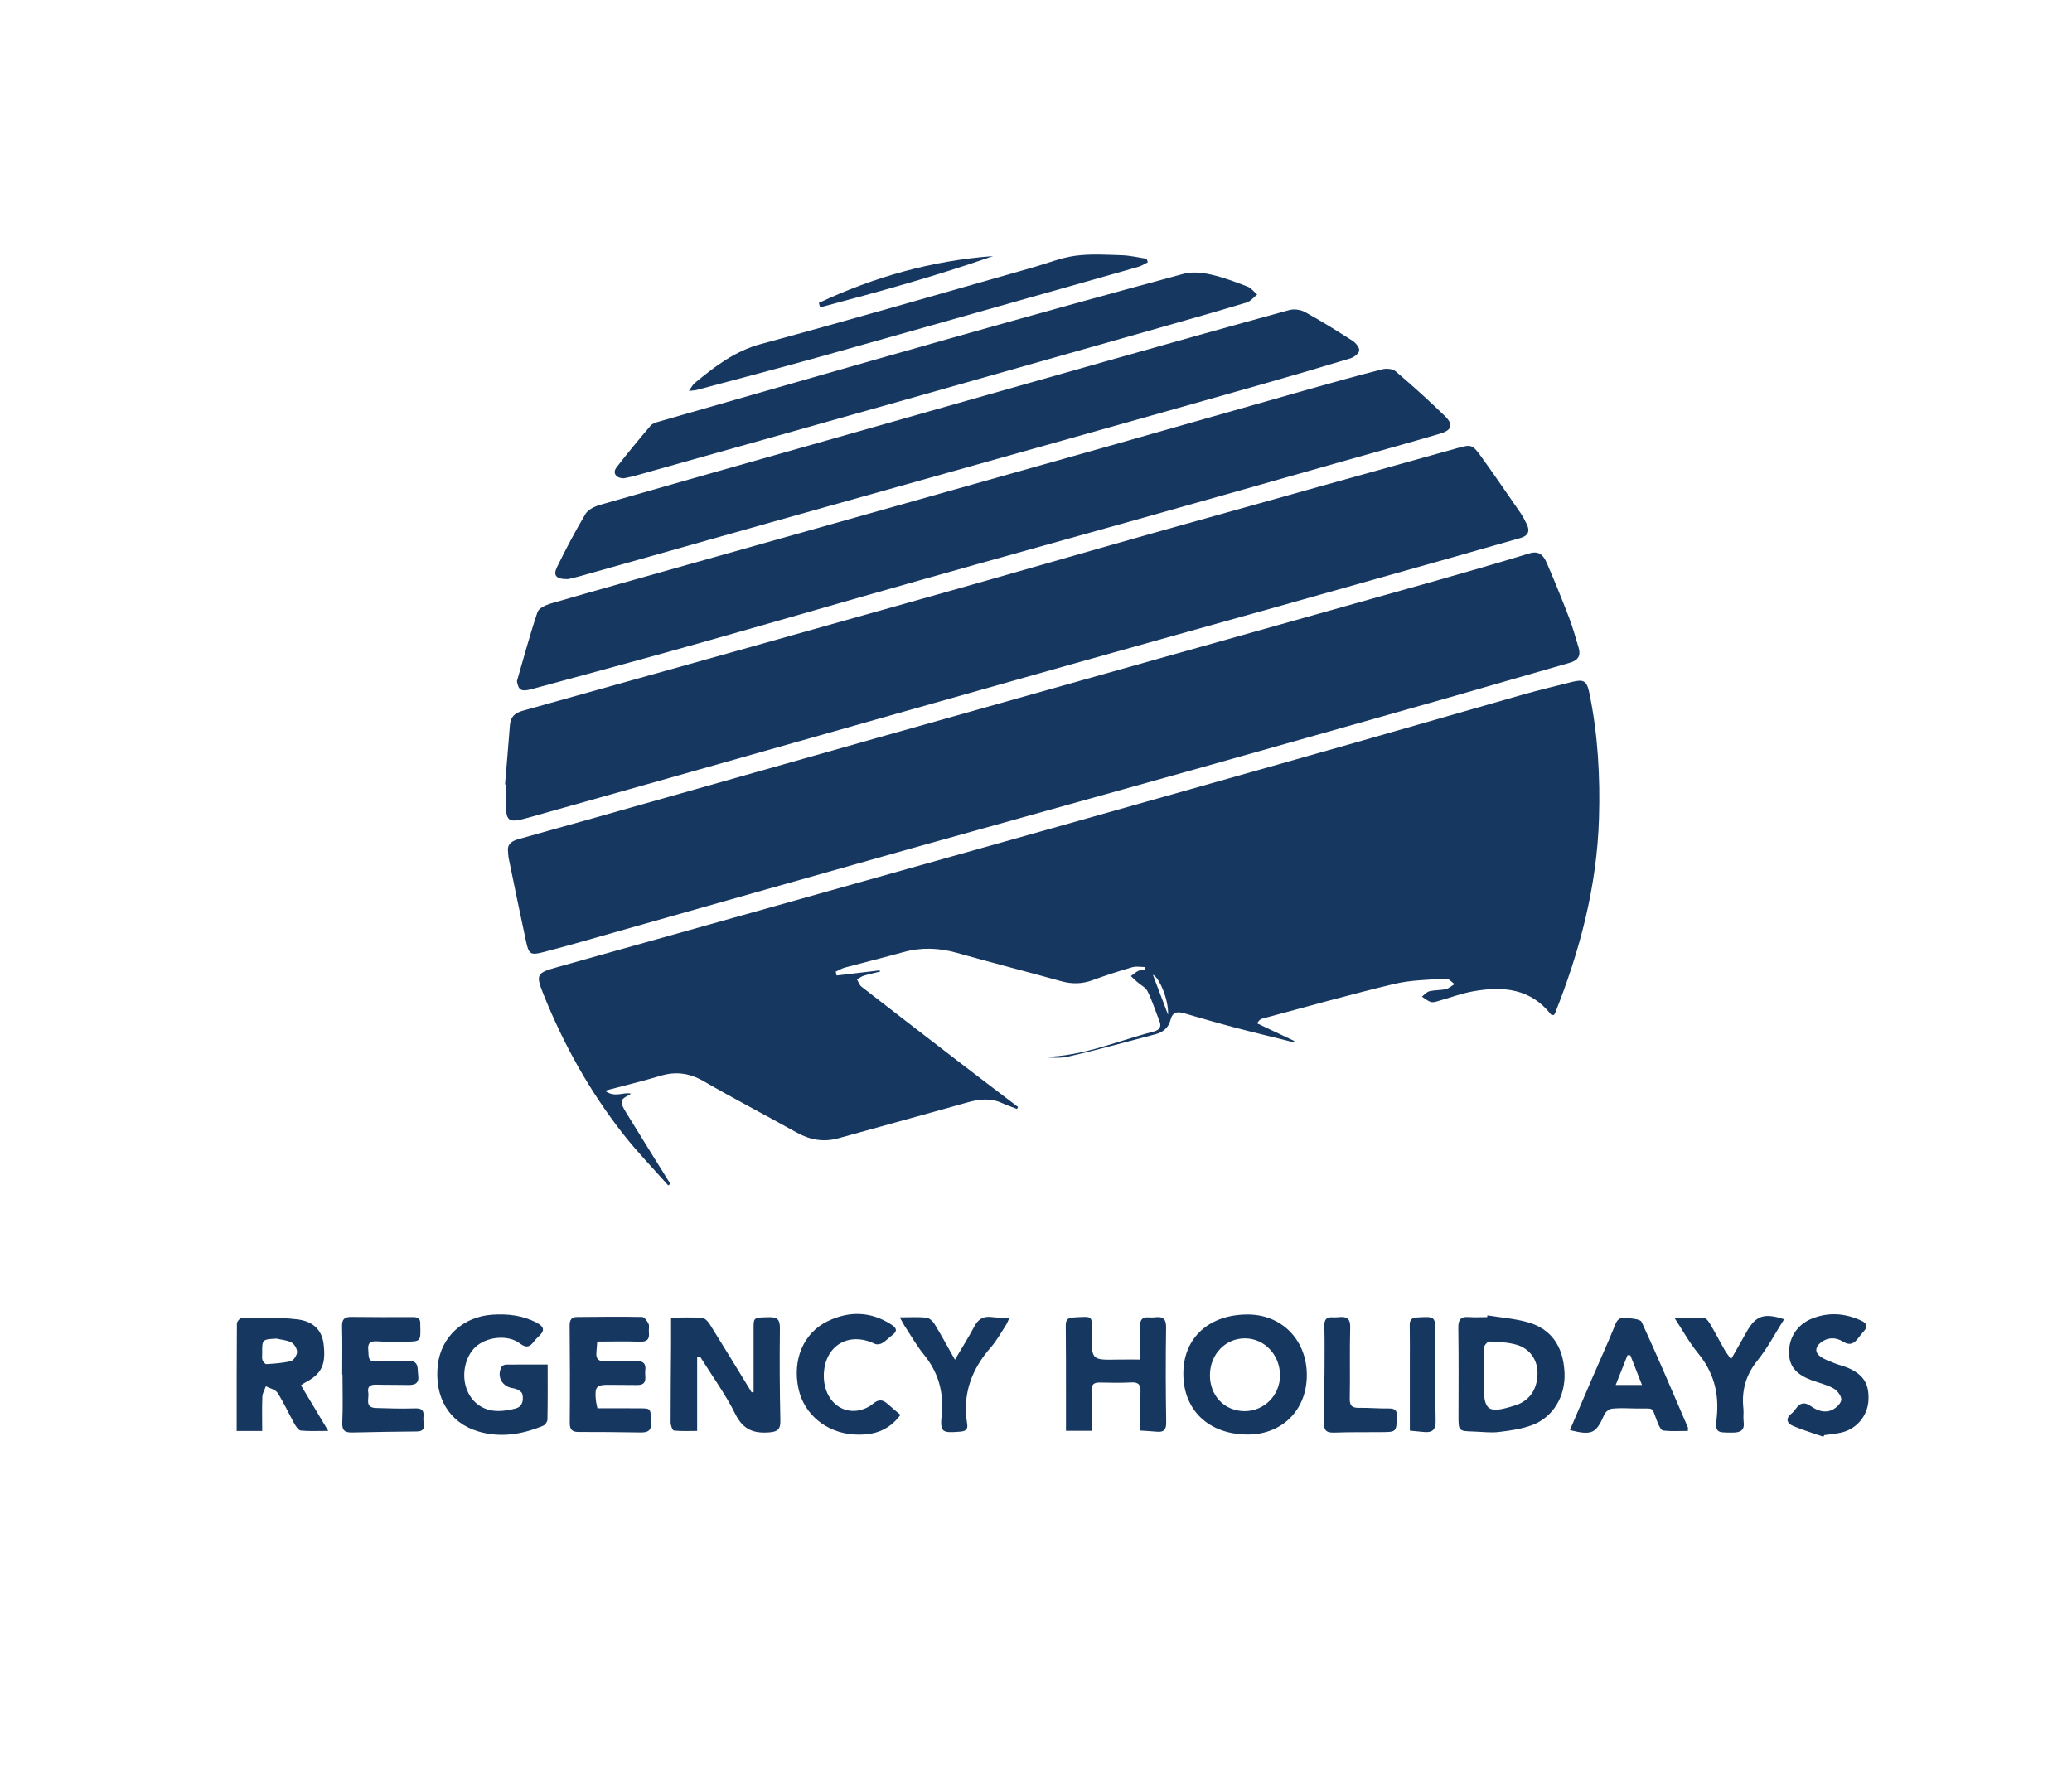 <svg xmlns="http://www.w3.org/2000/svg" xmlns:xlink="http://www.w3.org/1999/xlink" id="Layer_1" x="0px" y="0px" viewBox="0 0 588.12 502.57" style="enable-background:new 0 0 588.12 502.57;" xml:space="preserve"><style type="text/css">	.st0{fill:#163760;}</style><g>	<path class="st0" d="M325.1,274.54c-1.24,0-2.56-0.28-3.7,0.05c-3.79,1.09-7.55,2.31-11.26,3.67c-3.02,1.11-5.91,1.15-9.01,0.28  c-9.8-2.74-19.67-5.23-29.46-8.01c-5.14-1.46-10.16-1.64-15.31-0.21c-5.49,1.53-11.04,2.88-16.54,4.37  c-0.91,0.25-1.74,0.77-2.61,1.16c0.08,0.36,0.17,0.73,0.25,1.09c4.07-0.48,8.15-0.97,12.22-1.45c0.04,0.12,0.07,0.23,0.11,0.35  c-1.53,0.37-3.08,0.69-4.58,1.15c-0.7,0.21-1.32,0.7-1.97,1.06c0.42,0.7,0.68,1.59,1.28,2.06c9.01,7.01,18.06,13.97,27.11,20.93  c5.76,4.43,11.55,8.81,17.33,13.22c-0.1,0.19-0.2,0.38-0.29,0.57c-1.45-0.57-2.92-1.07-4.33-1.71c-3.24-1.46-6.43-1.09-9.75-0.15  c-12.15,3.44-24.35,6.73-36.51,10.15c-4.24,1.19-8.1,0.53-11.9-1.58c-8.82-4.91-17.78-9.58-26.52-14.63  c-4.03-2.33-7.93-2.79-12.32-1.46c-4.94,1.5-9.97,2.69-15.62,4.19c2.8,2.17,5.38,0.24,7.4,0.86c-0.82,0.58-2.36,1.11-2.62,2.01  c-0.26,0.92,0.58,2.29,1.2,3.3c4.15,6.78,8.37,13.51,12.56,20.26c-0.19,0.16-0.39,0.31-0.58,0.47c-4.26-4.82-8.76-9.44-12.72-14.49  c-9.59-12.22-17.09-25.69-22.84-40.12c-2.08-5.22-1.71-5.74,3.85-7.3c20.62-5.77,41.23-11.55,61.84-17.34  c24.49-6.88,48.99-13.75,73.48-20.65c29.81-8.4,59.61-16.81,89.4-25.25c16.54-4.69,33.05-9.5,49.59-14.2  c4.56-1.29,9.17-2.39,13.77-3.55c3.49-0.88,4.35-0.42,5.09,3.16c2.43,11.75,3.08,23.65,2.72,35.61  c-0.59,19.26-5.42,37.57-12.52,55.36c-0.06,0.15-0.22,0.26-0.36,0.41c-0.27-0.06-0.63-0.02-0.75-0.17  c-5.79-7.44-13.68-8.07-22.07-6.58c-3.5,0.62-6.88,1.93-10.33,2.88c-0.58,0.16-1.3,0.32-1.81,0.12c-0.87-0.34-1.63-0.97-2.43-1.48  c0.7-0.53,1.34-1.33,2.12-1.53c1.52-0.37,3.16-0.26,4.68-0.61c0.89-0.21,1.65-0.93,2.47-1.43c-0.8-0.55-1.64-1.61-2.39-1.55  c-4.98,0.34-10.07,0.38-14.87,1.54c-12.54,3-24.95,6.52-37.41,9.85c-0.39,0.1-0.74,0.35-1.4,1.3c3.53,1.67,7.06,3.34,10.59,5.01  c-0.05,0.12-0.1,0.25-0.15,0.37c-5.7-1.42-11.42-2.78-17.11-4.28c-4.67-1.23-9.3-2.59-13.93-3.93c-1.95-0.57-3.36-0.49-3.97,1.92  c-0.53,2.08-2.03,3.43-4.17,3.99c-8.31,2.16-16.58,4.51-24.95,6.38c-2.9,0.65-6.07,0.1-9.13,0.04c11.81,0.56,22.45-4.3,33.52-7.17  c1.46-0.38,2.3-1.24,1.63-2.92c-1.13-2.83-2.04-5.76-3.38-8.48c-0.56-1.14-2.02-1.83-3.05-2.75c-0.58-0.51-1.13-1.06-1.7-1.59  c0.71-0.51,1.37-1.14,2.15-1.5c0.56-0.26,1.29-0.18,1.94-0.25C325.11,275.07,325.11,274.81,325.1,274.54z M331.54,288.08  c0.23-4.18-2.49-10.6-4.31-11.36C328.56,280.24,330.05,284.17,331.54,288.08z"></path>	<path class="st0" d="M144.21,241.85c-0.34-2.33,1.21-3.13,3.01-3.64c7.26-2.06,14.53-4.06,21.79-6.11  c26.76-7.56,53.51-15.15,80.27-22.71c23.13-6.53,46.28-13.04,69.42-19.54c29.47-8.29,58.95-16.55,88.42-24.86  c9.03-2.55,18.05-5.16,27.03-7.9c2.8-0.85,4.02,0.74,4.87,2.69c2.24,5.14,4.34,10.35,6.35,15.58c1.06,2.77,1.85,5.66,2.71,8.51  c0.68,2.27-0.14,3.61-2.5,4.28c-11.73,3.33-23.43,6.79-35.16,10.12c-24.9,7.06-49.8,14.11-74.72,21.1  c-25.93,7.28-51.9,14.44-77.83,21.72c-27.28,7.67-54.53,15.42-81.8,23.13c-7.34,2.08-14.67,4.23-22.06,6.14  c-3.42,0.89-3.93,0.46-4.68-3.02c-1.71-7.88-3.31-15.77-4.94-23.67C144.26,243.09,144.26,242.46,144.21,241.85z"></path>	<path class="st0" d="M143.35,222.69c0.46-5.59,0.96-11.18,1.38-16.78c0.17-2.35,1.33-3.49,3.63-4.13  c39.29-10.97,78.57-21.98,117.84-33.05c21.02-5.92,42-12.01,63.03-17.93c27.96-7.86,55.94-15.63,83.91-23.44  c4.63-1.29,4.7-1.33,7.58,2.68c3.68,5.13,7.26,10.35,10.84,15.55c0.69,1.01,1.26,2.11,1.8,3.21c0.99,2.03,0.38,3.32-1.84,3.95  c-6.51,1.82-12.99,3.71-19.5,5.55c-16.47,4.65-32.93,9.3-49.4,13.92c-19.35,5.43-38.71,10.79-58.05,16.24  c-26.43,7.44-52.85,14.94-79.28,22.41c-24.82,7.02-49.64,14.05-74.48,21.02c-6.99,1.96-7.22,1.74-7.3-5.51  c-0.01-1.23,0-2.46,0-3.69C143.45,222.7,143.4,222.7,143.35,222.69z"></path>	<path class="st0" d="M146.72,193.38c1.9-6.55,3.67-13.14,5.84-19.6c0.38-1.12,2.34-2.03,3.74-2.44  c13.14-3.81,26.32-7.49,39.48-11.2c39.34-11.08,78.68-22.14,118.01-33.24c19.24-5.43,38.46-10.95,57.7-16.39  c6.92-1.96,13.85-3.89,20.82-5.66c1.17-0.3,2.96-0.17,3.8,0.54c4.8,4.1,9.52,8.33,14.03,12.74c2.48,2.42,1.98,4-1.41,4.99  c-9.34,2.74-18.73,5.33-28.09,7.98c-18.56,5.26-37.12,10.54-55.69,15.76c-21.45,6.03-42.92,11.95-64.36,18.01  c-21.1,5.96-42.15,12.1-63.25,18.04c-15.45,4.35-30.94,8.53-46.43,12.73C147.9,196.45,147.16,195.93,146.72,193.38z"></path>	<path class="st0" d="M161.19,164.41c-3.36,0.03-4.26-1.02-3.08-3.43c2.5-5.11,5.16-10.16,8.06-15.05c0.74-1.24,2.56-2.14,4.06-2.58  c21.58-6.2,43.19-12.29,64.79-18.41c26.24-7.44,52.47-14.91,78.72-22.33c17.39-4.92,34.78-9.81,52.2-14.58  c1.35-0.37,3.22-0.13,4.45,0.55c4.61,2.54,9.09,5.32,13.52,8.17c0.91,0.58,1.98,1.9,1.89,2.76c-0.09,0.84-1.46,1.92-2.47,2.22  c-8.81,2.67-17.65,5.25-26.51,7.76c-17.29,4.91-34.6,9.78-51.91,14.64c-28.63,8.04-57.26,16.05-85.89,24.1  c-18.07,5.08-36.13,10.2-54.19,15.29C163.41,163.93,161.95,164.23,161.19,164.41z"></path>	<path class="st0" d="M176.98,135.79c-2.2-0.08-3.18-1.55-1.99-3.1c3.11-4.03,6.36-7.95,9.66-11.83c0.56-0.66,1.64-0.96,2.55-1.22  c27.5-7.88,54.98-15.8,82.51-23.58c22.04-6.23,44.11-12.35,66.22-18.32c2.39-0.64,5.21-0.37,7.68,0.18  c3.58,0.79,7.05,2.13,10.49,3.44c1.05,0.4,1.83,1.48,2.73,2.26c-0.98,0.77-1.84,1.91-2.96,2.25c-8.32,2.51-16.67,4.89-25.03,7.26  c-23.97,6.8-47.94,13.6-71.92,20.37c-25.75,7.27-51.52,14.5-77.28,21.74C178.72,135.47,177.76,135.62,176.98,135.79z"></path>	<path class="st0" d="M325.8,74.46c-0.91,0.44-1.77,1.03-2.73,1.3c-10.29,2.95-20.6,5.84-30.9,8.75  c-19.76,5.58-39.5,11.21-59.28,16.73c-11.66,3.25-23.37,6.32-35.07,9.45c-0.55,0.15-1.13,0.15-2.28,0.29  c0.75-1.04,1.08-1.76,1.63-2.22c5.69-4.68,11.34-9.08,18.84-11.1c25.83-6.98,51.53-14.47,77.28-21.77  c3.97-1.13,7.87-2.74,11.91-3.28c4.37-0.59,8.87-0.29,13.31-0.15c2.33,0.08,4.65,0.65,6.97,1C325.59,73.8,325.69,74.13,325.8,74.46  z"></path>	<path class="st0" d="M213.9,395.18c0-6.03-0.01-12.05,0-18.08c0-3.15,0.02-3.05,4.41-3.16c2.44-0.06,3.09,0.8,3.06,3.22  c-0.11,8.69-0.06,17.38,0.13,26.06c0.06,2.5-0.68,3.23-3.19,3.42c-4.49,0.34-7.41-0.83-9.59-5.2c-2.83-5.68-6.62-10.88-10-16.29  c-0.28,0.05-0.56,0.11-0.84,0.16c0,3.41,0,6.83,0,10.24c0,3.5,0,7,0,10.68c-2.3,0-4.47,0.12-6.6-0.11  c-0.4-0.04-0.93-1.49-0.93-2.29c-0.01-7.37,0.08-14.74,0.13-22.11c0.02-2.43,0-4.86,0-7.66c3.13,0,6.02-0.14,8.87,0.09  c0.78,0.06,1.68,1.09,2.18,1.89c3.99,6.38,7.89,12.82,11.82,19.23C213.55,395.24,213.73,395.21,213.9,395.18z"></path>	<path class="st0" d="M354,407.25c-11.03-0.09-18.22-7.03-18.12-17.49c0.09-10.06,7.37-16.63,18.38-16.58  c9.75,0.04,16.82,7.46,16.67,17.51C370.79,400.46,363.77,407.33,354,407.25z M363.32,390.57c0.05-5.82-4.3-10.53-9.81-10.62  c-5.58-0.09-9.99,4.41-10.08,10.29c-0.09,5.95,4.1,10.36,9.85,10.37C358.79,400.62,363.28,396.14,363.32,390.57z"></path>	<path class="st0" d="M422.19,373.43c3.8,0.62,7.69,0.89,11.37,1.92c6.76,1.89,10.18,6.85,10.52,14.36  c0.3,6.62-3.19,12.62-9.21,14.87c-2.98,1.11-6.26,1.57-9.45,1.95c-2.33,0.28-4.74-0.06-7.11-0.13c-4.36-0.13-4.34-0.13-4.33-4.63  c0.02-8.25,0.07-16.5-0.05-24.75c-0.03-2.22,0.54-3.29,2.92-3.12c1.75,0.13,3.51,0.03,5.27,0.03  C422.14,373.76,422.16,373.6,422.19,373.43z M421.13,390.2c0,0.88,0,1.75,0,2.63c0,7.76,1.2,8.6,8.8,6.19  c0.33-0.11,0.67-0.2,0.99-0.34c3.74-1.61,5.35-4.7,5.49-8.53c0.15-3.94-2.1-7.26-5.9-8.38c-2.47-0.73-5.15-0.81-7.75-0.93  c-0.51-0.02-1.5,1.1-1.55,1.75C421.03,385.11,421.14,387.66,421.13,390.2z"></path>	<path class="st0" d="M155.45,387.38c0,5.47,0.04,10.55-0.06,15.63c-0.01,0.61-0.66,1.51-1.23,1.75  c-5.98,2.48-12.16,3.49-18.49,1.59c-8.17-2.46-12.47-9.72-11.39-18.92c0.92-7.9,7.19-13.67,15.51-14.2  c4.35-0.28,8.57,0.19,12.52,2.27c1.95,1.02,2.51,2.08,0.75,3.74c-0.57,0.54-1.14,1.11-1.61,1.73c-1.17,1.54-2.2,1.7-3.89,0.41  c-3.2-2.43-8.8-1.99-12.1,0.59c-3.18,2.49-4.55,7.72-3.13,12c1.36,4.1,4.72,6.62,9.12,6.6c1.64-0.01,3.33-0.29,4.92-0.72  c2.07-0.57,2.24-2.5,1.9-4.09c-0.16-0.73-1.65-1.53-2.62-1.65c-3.06-0.37-4.78-3.29-3.29-6.06c0.19-0.35,0.83-0.65,1.27-0.65  C147.38,387.35,151.13,387.38,155.45,387.38z"></path>	<path class="st0" d="M85.42,393.26c2.61,4.37,5.04,8.42,7.75,12.96c-2.86,0-5.34,0.14-7.78-0.09c-0.68-0.07-1.4-1.18-1.84-1.96  c-1.62-2.91-2.99-5.97-4.78-8.76c-0.6-0.94-2.18-1.26-3.31-1.86c-0.35,0.98-0.95,1.94-0.99,2.93c-0.13,3.14-0.05,6.28-0.05,9.76  c-2.53,0-4.81,0-7.24,0c0-10.35-0.02-20.42,0.06-30.5c0-0.57,0.93-1.61,1.43-1.61c5.26,0.01,10.56-0.2,15.75,0.43  c4.67,0.57,6.98,3.25,7.43,6.97c0.71,5.86-0.52,8.47-5.12,10.9C86.28,392.66,85.88,392.97,85.42,393.26z M78.49,380.02  c-4.1,0.21-4.1,0.21-4.07,4.26c0,0.61-0.11,1.28,0.09,1.83c0.17,0.47,0.74,1.18,1.09,1.15c2.33-0.16,4.71-0.28,6.96-0.86  c0.8-0.21,1.73-1.65,1.76-2.55c0.03-0.92-0.75-2.26-1.57-2.72C81.49,380.44,79.92,380.36,78.49,380.02z"></path>	<path class="st0" d="M323.66,385.96c0-3.37,0.1-6.34-0.04-9.3c-0.09-1.9,0.5-2.83,2.49-2.66c0.61,0.05,1.24,0.03,1.84-0.04  c2.21-0.25,3.07,0.49,3.04,2.92c-0.14,8.95-0.12,17.91,0.03,26.86c0.03,2.14-0.64,2.9-2.67,2.71c-1.47-0.14-2.94-0.21-4.67-0.33  c0-3.77-0.11-7.35,0.04-10.91c0.09-2.04-0.48-2.86-2.63-2.75c-2.98,0.16-5.98,0.08-8.97,0.03c-1.66-0.03-2.36,0.59-2.31,2.33  c0.1,3.67,0.03,7.35,0.03,11.37c-2.46,0-4.74,0-7.27,0c0-3.58,0-6.89,0-10.21c-0.01-6.5,0.02-12.99-0.06-19.49  c-0.02-1.58,0.3-2.37,2.12-2.47c6.21-0.37,5.14-0.48,5.19,4.7c0.07,7.38,0.04,7.38,7.36,7.25  C319.22,385.93,321.24,385.96,323.66,385.96z"></path>	<path class="st0" d="M169.52,380.86c-0.09,1.21-0.16,2.15-0.24,3.09c-0.17,1.95,0.71,2.59,2.65,2.49c2.89-0.15,5.8,0.05,8.7-0.05  c1.98-0.06,2.79,0.76,2.52,2.66c-0.24,1.67,0.99,4.21-2.38,4.14c-2.55-0.05-5.1,0-7.65-0.05c-3.8-0.07-4.33,0.45-4.01,4.19  c0.07,0.77,0.28,1.53,0.46,2.47c4.13,0,8.16-0.02,12.19,0.01c3.04,0.02,2.9,0.07,3.08,3.97c0.11,2.53-1.1,2.92-3.18,2.88  c-5.8-0.11-11.6-0.14-17.41-0.14c-1.88,0-2.55-0.67-2.53-2.65c0.09-9.21,0.04-18.43-0.03-27.65c-0.01-1.57,0.6-2.32,2.12-2.33  c6.15-0.05,12.31-0.13,18.46-0.01c0.64,0.01,1.45,1.17,1.82,1.96c0.3,0.65,0,1.56,0.09,2.34c0.24,2.05-0.53,2.8-2.67,2.71  C177.59,380.74,173.65,380.86,169.52,380.86z"></path>	<path class="st0" d="M97.13,390.19c0-4.56,0.08-9.12-0.04-13.68c-0.05-1.96,0.68-2.66,2.59-2.64c5.88,0.07,11.77,0.07,17.65,0.05  c1.5-0.01,2.08,0.66,1.96,2.08c-0.01,0.09,0,0.18,0,0.26c0.15,4.61,0.15,4.61-4.39,4.61c-2.63,0-5.28,0.1-7.9-0.08  c-2.04-0.14-2.68,0.62-2.46,2.55c0.18,1.62-0.32,3.43,2.5,3.16c2.87-0.27,5.8,0.08,8.68-0.12c3.33-0.23,2.71,2.13,2.98,4.02  c0.34,2.37-0.96,2.83-2.93,2.78c-2.98-0.07-5.97,0-8.96-0.09c-1.64-0.05-2.62,0.46-2.28,2.24c0.31,1.64-1.13,4.27,2.15,4.39  c3.68,0.13,7.38,0.22,11.06,0.11c1.82-0.05,2.66,0.4,2.46,2.31c-0.07,0.69-0.02,1.41,0.09,2.1c0.26,1.68-0.58,2.13-2.1,2.14  c-6.06,0.06-12.12,0.14-18.17,0.29c-2.04,0.05-2.98-0.47-2.87-2.81c0.21-4.55,0.06-9.12,0.06-13.68  C97.19,390.19,97.16,390.19,97.13,390.19z"></path>	<path class="st0" d="M479.09,406.23c-2.36,0-4.7,0.15-7-0.1c-0.59-0.06-1.21-1.32-1.54-2.13c-1.98-4.97-0.58-4.03-6.05-4.14  c-2.28-0.04-4.58-0.18-6.85,0.03c-0.8,0.07-1.9,0.87-2.23,1.61c-2.4,5.48-3.5,6.06-9.82,4.49c2.15-5,4.27-9.98,6.42-14.94  c2.19-5.07,4.49-10.09,6.55-15.22c0.66-1.65,1.78-1.88,3.09-1.7c1.51,0.21,3.92,0.3,4.32,1.19c4.55,9.87,8.78,19.88,13.09,29.86  C479.18,405.39,479.09,405.68,479.09,406.23z M458.61,393.17c2.5,0,4.66,0,7.45,0c-1.17-2.99-2.23-5.7-3.3-8.42  c-0.27-0.01-0.54-0.02-0.8-0.03C460.91,387.4,459.85,390.07,458.61,393.17z"></path>	<path class="st0" d="M517.55,407.87c-2.85-0.99-5.75-1.85-8.52-3.02c-1.78-0.75-2.37-2.08-0.5-3.58c0.47-0.38,0.88-0.87,1.22-1.37  c1.17-1.7,2.49-1.94,4.22-0.72c1.87,1.32,4.03,2.09,6.19,1.02c1.09-0.54,2.43-1.83,2.48-2.85c0.06-1.03-1.1-2.53-2.12-3.14  c-1.71-1.01-3.73-1.48-5.64-2.14c-4.85-1.68-6.93-3.95-7.07-7.75c-0.16-4.4,2.21-8.24,6.43-9.95c4.73-1.92,9.44-1.58,14.05,0.54  c1.52,0.7,2,1.63,0.75,3.02c-0.53,0.59-1.03,1.2-1.5,1.83c-1.22,1.64-2.39,2.39-4.54,1.05c-1.91-1.19-4.21-1.23-6.18,0.33  c-1.68,1.33-1.73,2.89,0.05,4.09c1.21,0.82,2.66,1.3,4.04,1.85c1.06,0.42,2.18,0.67,3.24,1.09c4.71,1.89,6.49,4.65,6.19,9.49  c-0.26,4.29-3.34,8-7.61,9.01c-1.61,0.38-3.28,0.51-4.92,0.75C517.71,407.57,517.63,407.72,517.55,407.87z"></path>	<path class="st0" d="M255.59,401.67c-3.5,4.72-8.03,5.89-13.23,5.56c-7.78-0.49-14.1-5.65-15.7-12.92  c-1.8-8.16,1.3-15.87,8.29-19.24c6.05-2.92,12.21-2.82,18.06,0.97c1.46,0.95,1.83,1.81,0.28,2.98c-0.98,0.74-1.84,1.66-2.88,2.28  c-0.55,0.33-1.53,0.47-2.08,0.21c-7.56-3.68-14.49,0.66-14.5,9.13c0,5.82,3.8,10.21,8.92,9.89c1.72-0.11,3.67-0.87,4.98-1.97  c1.7-1.43,2.85-1.25,4.28,0.06C253.09,399.6,254.25,400.53,255.59,401.67z"></path>	<path class="st0" d="M491.35,385.87c1.69-2.98,3.05-5.31,4.36-7.67c2.59-4.69,4.98-5.57,10.7-3.67c-2.52,3.96-4.67,8.11-7.54,11.67  c-3.33,4.12-4.57,8.54-4.02,13.66c0.13,1.22-0.09,2.47,0.07,3.68c0.34,2.53-0.85,3.16-3.17,3.16c-4.56,0-4.92,0.05-4.46-4.36  c0.71-6.93-0.93-12.88-5.39-18.28c-2.38-2.88-4.18-6.22-6.64-9.96c3.16,0,5.82-0.11,8.45,0.08c0.63,0.05,1.32,1.05,1.74,1.76  c1.38,2.34,2.62,4.76,3.97,7.12C489.86,383.88,490.45,384.59,491.35,385.87z"></path>	<path class="st0" d="M255.4,373.99c3.03,0,5.31-0.16,7.55,0.08c0.83,0.09,1.81,0.98,2.29,1.77c1.95,3.2,3.74,6.51,5.81,10.17  c2.01-3.42,3.89-6.38,5.52-9.46c1.09-2.07,2.55-2.94,4.86-2.65c1.55,0.19,3.13,0.19,5.06,0.29c-0.41,0.87-0.63,1.49-0.98,2.03  c-1.39,2.13-2.62,4.41-4.29,6.3c-5.51,6.27-8.08,13.37-6.7,21.71c0.28,1.68-0.55,2.09-2.05,2.21c-5.12,0.4-5.67,0.21-5.18-4.85  c0.62-6.49-0.97-12.03-5.07-17.06c-1.93-2.37-3.46-5.07-5.15-7.63C256.6,376.21,256.23,375.45,255.4,373.99z"></path>	<path class="st0" d="M375.95,390.38c0-4.65,0.08-9.3-0.04-13.95c-0.05-1.87,0.62-2.58,2.41-2.45c0.61,0.04,1.23-0.01,1.84-0.06  c2.13-0.19,3.15,0.42,3.08,2.9c-0.18,6.75,0.01,13.51-0.12,20.27c-0.04,2.02,0.69,2.6,2.58,2.58c2.81-0.04,5.62,0.22,8.43,0.18  c1.78-0.02,2.48,0.47,2.39,2.41c-0.22,4.26-0.11,4.27-4.49,4.31c-4.39,0.04-8.79-0.04-13.18,0.13c-2.24,0.09-3.13-0.48-3.03-2.91  c0.2-4.46,0.06-8.94,0.06-13.42C375.91,390.38,375.93,390.38,375.95,390.38z"></path>	<path class="st0" d="M400.17,406.15c0-6.43,0-12.65,0-18.86c0-3.69,0.04-7.37-0.03-11.05c-0.03-1.56,0.53-2.14,2.12-2.23  c5.15-0.28,5.15-0.34,5.16,4.76c0.01,8.16-0.1,16.32,0.08,24.48c0.06,2.59-0.84,3.5-3.25,3.29  C402.96,406.42,401.67,406.29,400.17,406.15z"></path>	<path class="st0" d="M232.43,85.99c15.65-7.37,32.07-12,49.45-13.29c-16.14,5.66-32.6,10.18-49.1,14.56  C232.66,86.84,232.55,86.41,232.43,85.99z"></path></g></svg>
